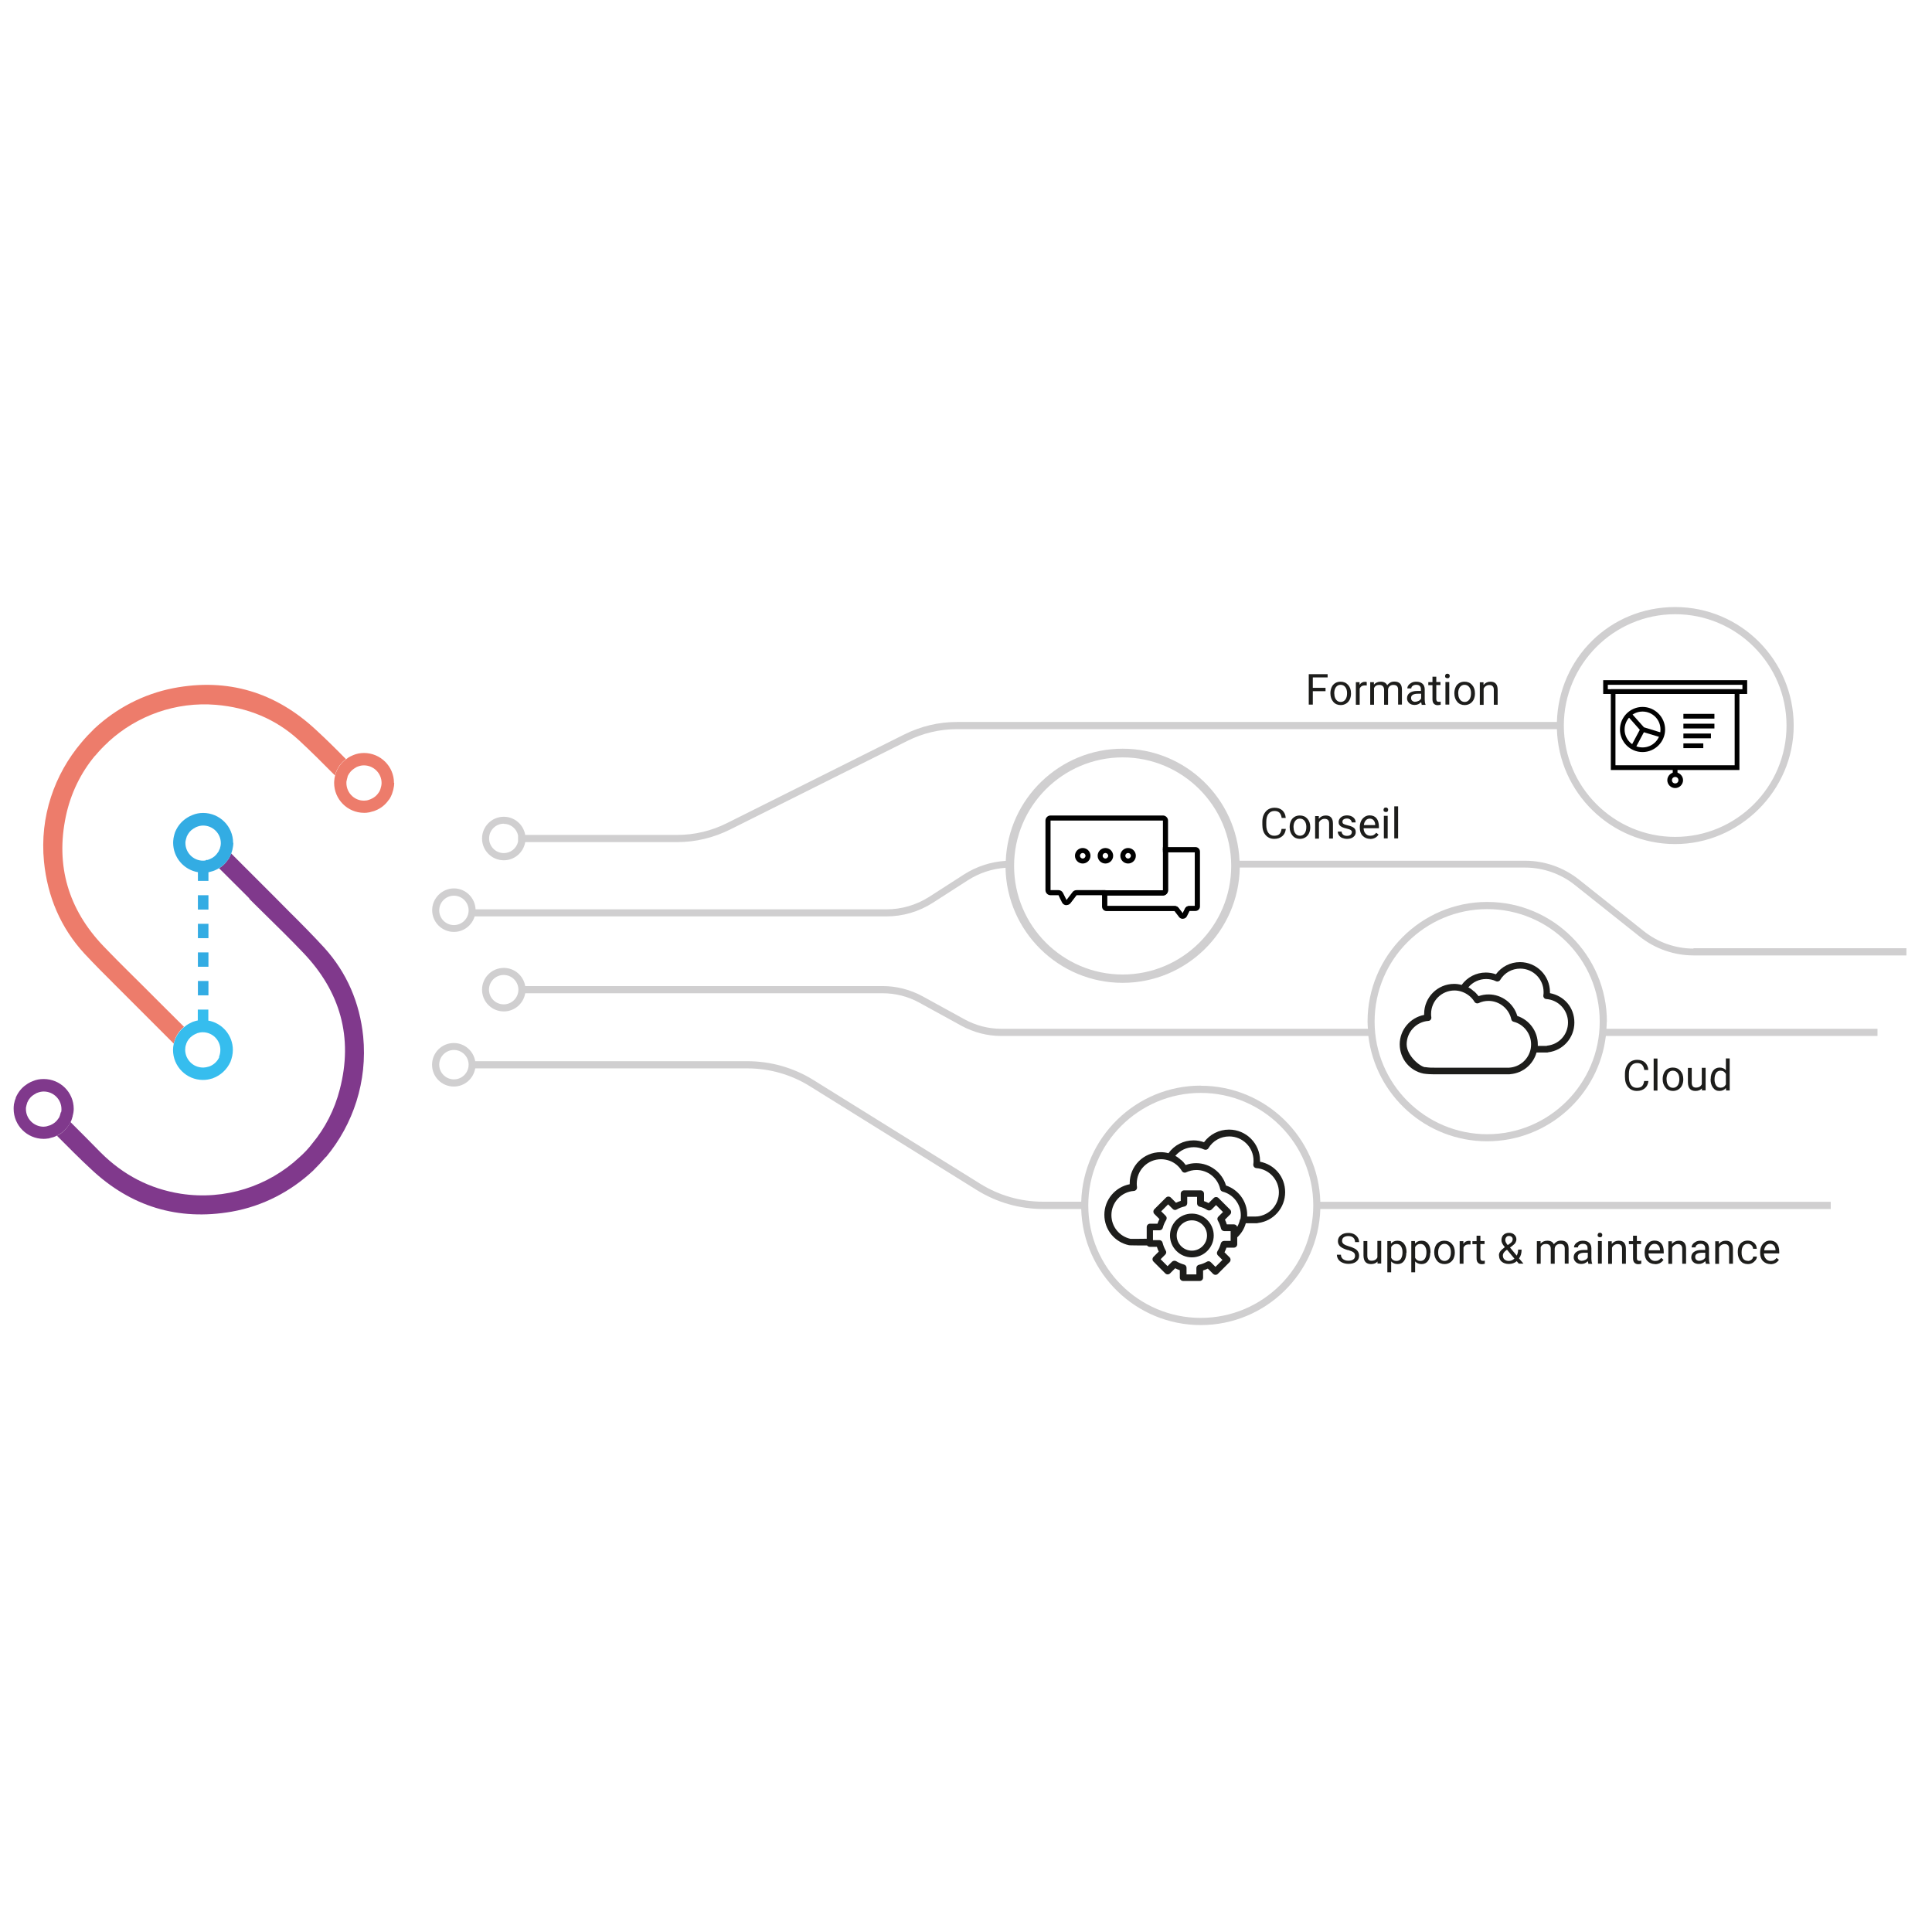 <?xml version="1.0" encoding="UTF-8"?>
<svg xmlns="http://www.w3.org/2000/svg" viewBox="0 0 166.93 166.93">
  <defs>
    <style>.d{fill:#33ace3;}.e{fill:#d0cfd0;}.f{fill:#80398c;}.g{fill:#36bdee;}.h{fill:none;}.i{fill:#ed7c6b;}.j{fill:#1d1d1b;}.k{fill:#010101;}</style>
  </defs>
  <g id="a"></g>
  <g id="b">
    <g id="c">
      <g>
        <g>
          <g>
            <path class="k" d="M102.19,79.25c-.08,0-.15-.03-.19-.1l-.41-.54s-.05-.04-.08-.04h-5.89c-.14,0-.25-.11-.25-.25v-1.26h5.11c.08,0,.15-.07,.15-.15v-3.59h2.66c.14,0,.25,.11,.25,.25v4.74c0,.14-.11,.25-.25,.25h-.54s-.07,.02-.09,.06c-.07,.16-.17,.34-.24,.48-.04,.08-.11,.12-.2,.13h-.02Zm-6.53-.96h5.85c.12,0,.24,.06,.31,.15l.37,.48c.07-.13,.14-.28,.2-.41,.06-.14,.2-.22,.35-.22h.5v-4.65h-2.32v3.3c0,.24-.2,.44-.44,.44h-4.82v.92Z"></path>
            <g>
              <path class="k" d="M100.62,76.92c0,.08-.07,.15-.15,.15h-4.97v.15h4.97c.16,0,.29-.13,.29-.29v-3.44h-.15v3.44Z"></path>
              <path class="k" d="M100.48,77.36h-5.11v-.44h5.11v-3.59h.44v3.59c0,.24-.2,.44-.44,.44Z"></path>
            </g>
            <g>
              <path class="k" d="M93.02,77.07c-.09,0-.18,.04-.23,.11l-.52,.68s-.08,.06-.13,.06c-.05,0-.09-.03-.12-.08-.12-.24-.22-.45-.3-.61-.05-.1-.15-.17-.26-.17h-.69c-.08,0-.15-.07-.15-.15v-6.01c0-.08,.07-.15,.15-.15h9.71c.08,0,.15,.07,.15,.15v2.42h.15v-2.42c0-.16-.13-.29-.29-.29h-9.71c-.16,0-.29,.13-.29,.29v6.01c0,.16,.13,.29,.29,.29h.69c.06,0,.11,.03,.13,.08,.08,.16,.18,.37,.3,.61,.05,.09,.13,.15,.23,.16h.03c.09,0,.18-.04,.23-.11l.52-.68s.07-.06,.12-.06h2.35v-.15h-2.35Z"></path>
              <path class="k" d="M92.15,78.21s-.03,0-.04,0c-.15-.01-.28-.1-.35-.24-.12-.24-.23-.45-.3-.62h-.69c-.24,0-.44-.2-.44-.44v-6.01c0-.24,.2-.44,.44-.44h9.71c.24,0,.44,.2,.44,.44v2.56h-.44v-2.56h-9.71v6.01h.69c.17,0,.32,.1,.39,.25,.08,.16,.18,.37,.3,.6l.52-.68c.08-.11,.21-.17,.35-.17h2.49v.44h-2.49l-.52,.68c-.08,.11-.21,.17-.35,.17Z"></path>
            </g>
            <g>
              <path class="k" d="M103.28,73.34h-2.51v.15h2.51c.06,0,.1,.04,.1,.1v4.74c0,.06-.04,.1-.1,.1h-.54c-.09,0-.18,.05-.22,.14-.07,.16-.16,.34-.24,.48-.02,.03-.04,.05-.08,.05-.04,0-.07-.01-.09-.04l-.41-.54c-.05-.06-.12-.1-.19-.1h-5.89c-.06,0-.1-.04-.1-.1v-1.11h-.15v1.11c0,.14,.11,.25,.25,.25h5.89s.06,.01,.08,.04l.41,.54c.05,.06,.12,.1,.19,.1h.02c.08,0,.16-.06,.2-.13,.07-.14,.17-.33,.24-.48,.02-.03,.05-.06,.09-.06h.54c.14,0,.25-.11,.25-.25v-4.74c0-.14-.11-.25-.25-.25Z"></path>
              <path class="k" d="M102.19,79.39c-.12,0-.24-.06-.31-.15l-.4-.52h-5.87c-.22,0-.39-.18-.39-.39v-1.26h.44v1.21h5.85c.12,0,.24,.06,.31,.15l.37,.48c.07-.13,.14-.28,.2-.41,.06-.14,.2-.22,.35-.22h.5v-4.65h-2.61v-.44h2.66c.22,0,.39,.18,.39,.39v4.74c0,.22-.18,.39-.39,.39h-.51c-.07,.15-.16,.32-.23,.46-.06,.12-.18,.2-.31,.21-.01,0-.02,0-.04,0Z"></path>
            </g>
            <g>
              <rect class="k" x="100.62" y="73.34" width=".15" height=".15"></rect>
              <rect class="k" x="100.48" y="73.19" width=".44" height=".44"></rect>
            </g>
            <g>
              <rect class="k" x="95.36" y="77.07" width=".15" height=".15"></rect>
              <rect class="k" x="95.22" y="76.92" width=".44" height=".44"></rect>
            </g>
          </g>
          <path class="k" d="M93.55,74.61c-.37,0-.67-.3-.67-.67s.3-.67,.67-.67,.67,.3,.67,.67-.3,.67-.67,.67Zm0-.91c-.13,0-.24,.11-.24,.24s.11,.24,.24,.24,.24-.11,.24-.24-.11-.24-.24-.24Z"></path>
          <path class="k" d="M95.51,74.61c-.37,0-.67-.3-.67-.67s.3-.67,.67-.67,.67,.3,.67,.67-.3,.67-.67,.67Zm0-.91c-.13,0-.24,.11-.24,.24s.11,.24,.24,.24,.24-.11,.24-.24-.11-.24-.24-.24Z"></path>
          <path class="k" d="M97.47,74.61c-.37,0-.67-.3-.67-.67s.3-.67,.67-.67,.67,.3,.67,.67-.3,.67-.67,.67Zm0-.91c-.13,0-.24,.11-.24,.24s.11,.24,.24,.24,.24-.11,.24-.24-.11-.24-.24-.24Z"></path>
        </g>
        <g>
          <path class="k" d="M150.29,66.53h-11.11v-6.98h11.11v6.98Zm-10.71-.41h10.3v-6.17h-10.3v6.17Z"></path>
          <path class="k" d="M150.96,59.96h-12.44v-1.19h12.44v1.19Zm-12.04-.41h11.63v-.38h-11.63v.38Z"></path>
          <path class="k" d="M141.92,64.98c-1.08,0-1.95-.88-1.95-1.95s.88-1.95,1.95-1.95,1.95,.88,1.95,1.95-.88,1.95-1.95,1.95Zm0-3.5c-.85,0-1.55,.69-1.55,1.55s.69,1.55,1.55,1.55,1.55-.69,1.55-1.55-.69-1.55-1.55-1.55Z"></path>
          <polygon class="k" points="143.62 63.75 141.81 63.2 140.66 61.9 140.96 61.63 142.04 62.84 143.73 63.36 143.62 63.75"></polygon>
          <rect class="k" x="140.56" y="63.64" width="1.86" height=".41" transform="translate(18.5 158.54) rotate(-61.88)"></rect>
          <rect class="k" x="144.53" y="66.33" width=".41" height=".75"></rect>
          <path class="k" d="M144.74,68.09c-.38,0-.68-.31-.68-.68s.31-.68,.68-.68,.68,.31,.68,.68-.31,.68-.68,.68Zm0-.96c-.15,0-.28,.12-.28,.28s.12,.28,.28,.28,.28-.12,.28-.28-.12-.28-.28-.28Z"></path>
          <rect class="k" x="145.45" y="61.68" width="2.68" height=".41"></rect>
          <rect class="k" x="145.45" y="62.53" width="2.68" height=".41"></rect>
          <rect class="k" x="145.45" y="63.38" width="2.38" height=".41"></rect>
          <rect class="k" x="145.45" y="64.23" width="1.72" height=".41"></rect>
        </g>
        <path class="j" d="M123.13,92.21c-.46-.06-1.59-1.01-1.59-1.98,0-1.05,.82-1.94,1.87-2.02,.08,0,.15-.04,.2-.1s.07-.14,.06-.22c-.02-.11-.02-.21-.02-.29,0-1.12,.91-2.02,2.02-2.02,.22,0,.45,.04,.67,.12,.44,.16,.82,.46,1.06,.86,.07,.12,.23,.17,.36,.11,.27-.13,.56-.19,.85-.19,.94,0,1.77,.67,1.97,1.59,.02,.1,.1,.19,.2,.21,.89,.23,1.51,1.04,1.51,1.95,0,.12-.01,.24-.03,.37h0c-.17,.91-.93,1.59-1.86,1.65-.02,0-.03,0-.05,0h-6.39c-.26,0-.38,.01-.84-.05Zm.72,.61h6.57s.06,0,.08-.01c1.08-.09,1.97-.84,2.26-1.87h.91s.07,0,.1-.02c1.29-.16,2.26-1.25,2.26-2.57s-.9-2.31-2.11-2.54c0-.03,0-.06,0-.09,0-1.43-1.16-2.59-2.59-2.59-.83,0-1.59,.39-2.08,1.05-.28-.1-.57-.15-.87-.15-.84,0-1.6,.4-2.09,1.07-.22-.06-.43-.09-.65-.09-1.43,0-2.59,1.16-2.59,2.59,0,.03,0,.06,0,.09-1.2,.23-2.11,1.29-2.11,2.54s.87,2.29,2.05,2.53c0,0,.35,.06,.82,.06Zm9.81-2.46s-.03,0-.05,.01h-.74s0-.09,0-.14c0-1.12-.72-2.1-1.77-2.45-.32-1.09-1.34-1.86-2.48-1.86-.3,0-.59,.05-.87,.15-.05-.07-.11-.14-.17-.2l-.04-.05c-.06-.06-.12-.12-.19-.18h-.02c-.06-.06-.13-.11-.19-.16-.02-.01-.03-.02-.05-.04-.07-.05-.15-.09-.22-.13h0c.38-.46,.94-.72,1.54-.72,.29,0,.58,.06,.85,.19,.13,.06,.29,.01,.36-.11,.37-.62,1.02-.98,1.73-.98,1.12,0,2.02,.91,2.02,2.02,0,.09,0,.18-.02,.29-.01,.08,.01,.16,.06,.22s.12,.1,.2,.1c1.05,.08,1.87,.96,1.87,2.02s-.78,1.91-1.82,2.01Z"></path>
        <g>
          <path class="j" d="M108.87,100.37s0-.06,0-.09c0-1.48-1.2-2.68-2.68-2.68-.86,0-1.65,.4-2.16,1.09-.29-.1-.59-.16-.9-.16-.87,0-1.67,.41-2.17,1.11-.22-.06-.45-.09-.67-.09-1.48,0-2.68,1.2-2.68,2.68,0,.03,0,.06,0,.09-1.25,.24-2.19,1.34-2.19,2.64s.9,2.37,2.13,2.63c0,0,.15,.02,.89,.02h.67c.05,.07,.14,.12,.23,.12h.62c.04,.14,.1,.28,.16,.41l-.45,.45c-.05,.05-.09,.13-.09,.21s.03,.15,.09,.21l1.01,1.01c.06,.06,.13,.09,.21,.09s.15-.03,.21-.09l.44-.44c.13,.07,.26,.12,.4,.17v.64c0,.16,.13,.29,.29,.29h1.43c.16,0,.29-.13,.29-.29v-.62c.14-.04,.28-.1,.41-.16l.45,.45c.05,.05,.13,.09,.21,.09s.15-.03,.21-.09l1.01-1.01c.11-.11,.11-.3,0-.41l-.44-.44c.07-.13,.12-.26,.17-.4h.64c.16,0,.29-.13,.29-.29v-.6c.35-.33,.61-.74,.74-1.22h.95s.07,0,.11-.02c1.34-.17,2.34-1.3,2.34-2.66s-.94-2.4-2.19-2.64Zm-2.54,6.85h-.57c-.13,0-.25,.09-.28,.22h0c-.06,.23-.16,.46-.29,.67h0c-.07,.12-.06,.26,.04,.36l.39,.39-.6,.6-.4-.4c-.1-.1-.24-.11-.35-.04h0c-.21,.12-.44,.21-.68,.26h0c-.13,.03-.22,.15-.22,.28v.55h-.85v-.57c0-.13-.09-.25-.22-.28h0c-.24-.07-.46-.16-.67-.29h0c-.11-.06-.26-.05-.36,.04l-.39,.39-.6-.6,.4-.4c.1-.1,.11-.24,.04-.35h0c-.12-.21-.21-.44-.27-.68h0c-.03-.13-.15-.22-.28-.22h-.55v-.85h.57c.13,0,.25-.09,.28-.22h0c.06-.23,.16-.46,.29-.67h0c.07-.12,.06-.26-.04-.36l-.39-.39,.6-.6,.4,.4c.1,.1,.24,.11,.35,.04h0c.21-.12,.44-.21,.68-.26h0c.13-.03,.22-.15,.22-.28v-.55h.85v.57c0,.13,.09,.25,.22,.28h0c.24,.06,.46,.16,.67,.29h0c.11,.06,.26,.05,.36-.04l.39-.39,.6,.6-.4,.4c-.1,.1-.11,.24-.04,.35h0c.12,.21,.21,.44,.27,.68h0c.03,.13,.15,.22,.28,.22h.55v.85Zm.81-1.87h0c-.04,.23-.13,.45-.24,.65-.04-.12-.15-.21-.28-.21h-.62c-.04-.14-.1-.28-.16-.41l.45-.45c.11-.11,.11-.3,0-.41l-1.01-1.01c-.11-.11-.3-.11-.41,0l-.44,.44c-.13-.07-.26-.12-.4-.17v-.64c0-.16-.13-.29-.29-.29h-1.43c-.16,0-.29,.13-.29,.29v.62c-.14,.04-.28,.1-.41,.16l-.45-.45c-.11-.11-.3-.11-.41,0l-1.01,1.01c-.11,.11-.11,.3,0,.41l.44,.44c-.07,.13-.12,.26-.17,.4h-.64c-.16,0-.29,.13-.29,.29v1.01c-.4,0-1.09,.02-1.4,.01-.96-.21-1.65-1.05-1.65-2.05,0-1.09,.85-2.01,1.94-2.09,.08,0,.16-.05,.21-.11s.07-.14,.06-.23c-.02-.12-.02-.21-.02-.3,0-1.16,.94-2.1,2.1-2.1,.23,0,.46,.04,.7,.12,.46,.16,.85,.48,1.1,.9,.08,.13,.24,.18,.37,.11,.28-.13,.58-.2,.89-.2,.98,0,1.84,.69,2.05,1.65,.02,.11,.11,.19,.21,.22,.92,.24,1.57,1.08,1.57,2.03,0,.12-.01,.25-.04,.38Zm1.44-.25s-.04,0-.05,.01h-.77s0-.1,0-.14c0-1.16-.75-2.18-1.83-2.54-.33-1.13-1.39-1.93-2.58-1.93-.31,0-.61,.05-.9,.16-.05-.07-.11-.14-.17-.21l-.04-.05c-.06-.06-.13-.13-.19-.18h-.02c-.06-.07-.13-.12-.2-.17-.02-.01-.04-.02-.05-.04-.07-.05-.15-.1-.23-.14h0c.4-.47,.97-.75,1.6-.75,.31,0,.6,.07,.89,.2,.14,.06,.3,.01,.37-.11,.38-.64,1.06-1.02,1.8-1.02,1.16,0,2.1,.94,2.1,2.1,0,.09,0,.19-.02,.3-.01,.08,.01,.16,.06,.23s.13,.1,.21,.11c1.09,.08,1.94,1,1.94,2.09s-.81,1.98-1.89,2.09Z"></path>
          <path class="j" d="M102.98,104.86c-1.04,0-1.89,.85-1.89,1.89s.85,1.89,1.89,1.89,1.89-.85,1.89-1.89-.85-1.89-1.89-1.89Zm0,3.2c-.72,0-1.31-.59-1.31-1.31s.59-1.31,1.31-1.31,1.31,.59,1.31,1.31-.59,1.31-1.31,1.31Z"></path>
        </g>
        <g>
          <path class="j" d="M114.53,59.72h-1.1v1.16h-.35v-2.63h1.63v.28h-1.28v.9h1.1v.28Z"></path>
          <path class="j" d="M114.95,59.89c0-.19,.04-.36,.11-.52s.18-.27,.31-.35,.29-.12,.46-.12c.27,0,.48,.09,.65,.28s.25,.43,.25,.73v.02c0,.19-.04,.36-.11,.51s-.18,.27-.31,.35-.29,.13-.47,.13c-.26,0-.48-.09-.64-.28s-.25-.43-.25-.73v-.02Zm.34,.04c0,.22,.05,.39,.15,.52s.23,.2,.4,.2,.3-.07,.4-.2,.15-.32,.15-.56c0-.21-.05-.39-.15-.52s-.24-.2-.41-.2-.3,.07-.4,.2-.15,.32-.15,.56Z"></path>
          <path class="j" d="M118.09,59.23c-.05,0-.11-.01-.16-.01-.22,0-.37,.09-.45,.28v1.39h-.33v-1.95h.32v.23c.11-.17,.27-.26,.47-.26,.06,0,.11,0,.15,.03v.31Z"></path>
          <path class="j" d="M118.71,58.93v.22c.15-.17,.35-.25,.59-.25,.27,0,.46,.1,.56,.31,.06-.09,.15-.17,.25-.23s.23-.09,.37-.09c.43,0,.65,.23,.65,.68v1.31h-.33v-1.29c0-.14-.03-.24-.1-.31s-.17-.1-.32-.1c-.12,0-.23,.04-.31,.11-.08,.07-.13,.17-.14,.3v1.3h-.34v-1.28c0-.28-.14-.43-.42-.43-.22,0-.37,.09-.45,.28v1.43h-.33v-1.95h.32Z"></path>
          <path class="j" d="M122.84,60.88s-.03-.11-.05-.21c-.16,.16-.34,.24-.56,.24-.19,0-.35-.05-.47-.16-.12-.11-.19-.25-.19-.41,0-.2,.08-.36,.23-.47,.15-.11,.37-.17,.65-.17h.32v-.15c0-.12-.03-.21-.1-.28s-.17-.1-.31-.1c-.12,0-.22,.03-.3,.09s-.12,.13-.12,.22h-.34c0-.1,.03-.19,.1-.28,.07-.09,.16-.16,.28-.22s.25-.08,.39-.08c.23,0,.4,.06,.53,.17,.13,.11,.19,.27,.2,.47v.9c0,.18,.02,.32,.07,.43v.03h-.35Zm-.55-.25c.1,0,.2-.03,.3-.08s.16-.12,.2-.21v-.4h-.26c-.41,0-.61,.12-.61,.36,0,.1,.03,.19,.1,.25s.16,.09,.27,.09Z"></path>
          <path class="j" d="M124.1,58.46v.47h.36v.26h-.36v1.21c0,.08,.02,.14,.05,.18s.09,.06,.17,.06c.04,0,.09,0,.16-.02v.27c-.09,.02-.17,.04-.26,.04-.15,0-.26-.05-.34-.14s-.11-.22-.11-.38v-1.21h-.36v-.26h.36v-.47h.33Z"></path>
          <path class="j" d="M124.86,58.41c0-.05,.02-.1,.05-.14s.08-.06,.15-.06,.11,.02,.15,.06,.05,.08,.05,.14-.02,.1-.05,.14-.08,.05-.15,.05-.11-.02-.15-.05-.05-.08-.05-.14Zm.36,2.47h-.33v-1.95h.33v1.95Z"></path>
          <path class="j" d="M125.66,59.89c0-.19,.04-.36,.11-.52s.18-.27,.31-.35,.29-.12,.46-.12c.27,0,.48,.09,.65,.28s.25,.43,.25,.73v.02c0,.19-.04,.36-.11,.51s-.18,.27-.31,.35-.29,.13-.47,.13c-.26,0-.48-.09-.64-.28s-.25-.43-.25-.73v-.02Zm.34,.04c0,.22,.05,.39,.15,.52s.23,.2,.4,.2,.3-.07,.4-.2,.15-.32,.15-.56c0-.21-.05-.39-.15-.52s-.24-.2-.41-.2-.3,.07-.4,.2-.15,.32-.15,.56Z"></path>
          <path class="j" d="M128.18,58.93v.25c.16-.19,.36-.28,.6-.28,.41,0,.62,.23,.62,.7v1.29h-.33v-1.29c0-.14-.03-.24-.1-.31s-.16-.1-.3-.1c-.11,0-.2,.03-.29,.09s-.15,.13-.19,.23v1.39h-.33v-1.95h.32Z"></path>
        </g>
        <g>
          <path class="j" d="M111.1,71.61c-.03,.28-.13,.49-.31,.64s-.4,.23-.69,.23c-.31,0-.56-.11-.75-.33s-.28-.52-.28-.89v-.25c0-.24,.04-.46,.13-.64s.21-.33,.37-.43c.16-.1,.35-.15,.56-.15,.28,0,.5,.08,.67,.23,.17,.16,.27,.37,.29,.65h-.35c-.03-.21-.1-.36-.2-.46-.1-.09-.24-.14-.42-.14-.22,0-.39,.08-.52,.25-.13,.16-.19,.4-.19,.7v.26c0,.29,.06,.51,.18,.68,.12,.17,.29,.25,.5,.25,.19,0,.34-.04,.44-.13s.17-.24,.2-.46h.35Z"></path>
          <path class="j" d="M111.43,71.45c0-.19,.04-.36,.11-.52s.18-.27,.31-.35,.29-.12,.46-.12c.27,0,.48,.09,.65,.28s.25,.43,.25,.73v.02c0,.19-.04,.36-.11,.51s-.18,.27-.31,.35-.29,.13-.47,.13c-.26,0-.48-.09-.64-.28s-.25-.43-.25-.73v-.02Zm.34,.04c0,.22,.05,.39,.15,.52s.23,.2,.4,.2,.3-.07,.4-.2,.15-.32,.15-.56c0-.21-.05-.39-.15-.52s-.24-.2-.41-.2-.3,.07-.4,.2-.15,.32-.15,.56Z"></path>
          <path class="j" d="M113.95,70.49v.25c.16-.19,.36-.28,.6-.28,.41,0,.62,.23,.62,.7v1.29h-.33v-1.29c0-.14-.03-.24-.1-.31s-.16-.1-.3-.1c-.11,0-.2,.03-.29,.09s-.15,.13-.19,.23v1.39h-.33v-1.95h.32Z"></path>
          <path class="j" d="M116.81,71.93c0-.09-.03-.16-.1-.21s-.19-.09-.36-.13-.3-.08-.4-.13-.17-.11-.22-.18-.07-.15-.07-.25c0-.16,.07-.3,.2-.41s.31-.17,.52-.17c.22,0,.4,.06,.54,.17s.21,.26,.21,.44h-.34c0-.09-.04-.17-.12-.24s-.18-.1-.29-.1-.22,.03-.29,.08-.1,.12-.1,.21c0,.08,.03,.14,.1,.18s.18,.08,.35,.12,.3,.08,.4,.13,.18,.11,.23,.19,.07,.16,.07,.27c0,.17-.07,.31-.21,.42s-.32,.16-.54,.16c-.16,0-.29-.03-.42-.08s-.21-.13-.28-.23c-.07-.1-.1-.21-.1-.32h.33c0,.11,.05,.2,.13,.27s.19,.1,.33,.1c.13,0,.23-.03,.3-.08s.11-.12,.11-.21Z"></path>
          <path class="j" d="M118.39,72.48c-.26,0-.48-.09-.65-.26-.17-.17-.25-.41-.25-.7v-.06c0-.19,.04-.37,.11-.52,.07-.15,.18-.27,.31-.36,.13-.09,.28-.13,.43-.13,.25,0,.45,.08,.59,.25s.21,.41,.21,.72v.14h-1.32c0,.19,.06,.35,.17,.47s.24,.18,.41,.18c.12,0,.22-.02,.3-.07s.15-.11,.21-.19l.2,.16c-.16,.25-.41,.38-.74,.38Zm-.04-1.75c-.13,0-.25,.05-.34,.15-.09,.1-.15,.24-.17,.41h.98v-.03c0-.17-.06-.3-.14-.39-.08-.09-.19-.14-.33-.14Z"></path>
          <path class="j" d="M119.54,69.97c0-.05,.02-.1,.05-.14s.08-.06,.15-.06,.11,.02,.15,.06,.05,.08,.05,.14-.02,.1-.05,.14-.08,.05-.15,.05-.11-.02-.15-.05-.05-.08-.05-.14Zm.36,2.47h-.33v-1.95h.33v1.95Z"></path>
          <path class="j" d="M120.8,72.44h-.33v-2.77h.33v2.77Z"></path>
        </g>
        <g>
          <path class="j" d="M142.43,93.39c-.03,.28-.13,.49-.31,.64s-.4,.23-.69,.23c-.31,0-.56-.11-.75-.33s-.28-.52-.28-.89v-.25c0-.24,.04-.46,.13-.64s.21-.33,.37-.43c.16-.1,.35-.15,.56-.15,.28,0,.5,.08,.67,.23,.17,.16,.27,.37,.29,.65h-.35c-.03-.21-.1-.36-.2-.46-.1-.09-.24-.14-.42-.14-.22,0-.39,.08-.52,.25-.13,.16-.19,.4-.19,.7v.26c0,.29,.06,.51,.18,.68,.12,.17,.29,.25,.5,.25,.19,0,.34-.04,.44-.13s.17-.24,.2-.46h.35Z"></path>
          <path class="j" d="M143.21,94.23h-.33v-2.77h.33v2.77Z"></path>
          <path class="j" d="M143.66,93.23c0-.19,.04-.36,.11-.52s.18-.27,.31-.35,.29-.12,.46-.12c.27,0,.48,.09,.65,.28s.25,.43,.25,.73v.02c0,.19-.04,.36-.11,.51s-.18,.27-.31,.35-.29,.13-.47,.13c-.26,0-.48-.09-.64-.28s-.25-.43-.25-.73v-.02Zm.34,.04c0,.22,.05,.39,.15,.52s.23,.2,.4,.2,.3-.07,.4-.2,.15-.32,.15-.56c0-.21-.05-.39-.15-.52s-.24-.2-.41-.2-.3,.07-.4,.2-.15,.32-.15,.56Z"></path>
          <path class="j" d="M147.06,94.03c-.13,.15-.32,.23-.57,.23-.21,0-.37-.06-.48-.18-.11-.12-.16-.3-.17-.54v-1.27h.33v1.26c0,.3,.12,.44,.36,.44,.26,0,.42-.1,.51-.29v-1.42h.33v1.95h-.32v-.19Z"></path>
          <path class="j" d="M147.81,93.23c0-.3,.07-.54,.21-.72,.14-.18,.33-.27,.56-.27s.41,.08,.54,.23v-1.02h.33v2.77h-.31l-.02-.21c-.13,.16-.32,.25-.56,.25s-.41-.09-.55-.28-.21-.43-.21-.73v-.03Zm.33,.04c0,.22,.05,.39,.14,.52s.22,.19,.38,.19c.21,0,.37-.1,.46-.29v-.9c-.1-.18-.25-.28-.46-.28-.16,0-.29,.06-.38,.19s-.14,.31-.14,.56Z"></path>
        </g>
        <g>
          <path class="j" d="M116.45,108.01c-.3-.09-.51-.19-.65-.31-.14-.13-.2-.28-.2-.46,0-.21,.08-.38,.25-.51,.17-.14,.38-.2,.65-.2,.18,0,.34,.03,.48,.1s.25,.17,.33,.29,.12,.26,.12,.4h-.35c0-.16-.05-.28-.15-.38-.1-.09-.24-.14-.43-.14-.17,0-.3,.04-.4,.11s-.14,.18-.14,.31c0,.11,.05,.2,.14,.27,.09,.07,.25,.14,.46,.2s.39,.13,.51,.2c.12,.07,.21,.16,.27,.26s.09,.21,.09,.35c0,.21-.08,.38-.25,.51-.17,.13-.39,.19-.67,.19-.18,0-.35-.03-.51-.1-.16-.07-.28-.16-.36-.28s-.13-.26-.13-.41h.35c0,.16,.06,.28,.18,.38,.12,.09,.27,.14,.47,.14,.18,0,.32-.04,.42-.11s.15-.18,.15-.31-.04-.23-.13-.3c-.09-.07-.25-.14-.49-.21Z"></path>
          <path class="j" d="M119.03,108.99c-.13,.15-.32,.23-.57,.23-.21,0-.37-.06-.48-.18-.11-.12-.16-.3-.17-.54v-1.27h.33v1.26c0,.3,.12,.44,.36,.44,.26,0,.42-.1,.51-.29v-1.42h.33v1.95h-.32v-.19Z"></path>
          <path class="j" d="M121.51,108.23c0,.3-.07,.54-.2,.72s-.32,.27-.55,.27-.42-.08-.56-.23v.94h-.33v-2.7h.3l.02,.22c.14-.17,.32-.25,.57-.25s.42,.09,.56,.27,.21,.42,.21,.74v.03Zm-.33-.04c0-.22-.05-.39-.14-.52s-.22-.19-.39-.19c-.2,0-.35,.09-.45,.27v.93c.1,.18,.25,.27,.46,.27,.16,0,.29-.06,.38-.19,.09-.13,.14-.32,.14-.57Z"></path>
          <path class="j" d="M123.58,108.23c0,.3-.07,.54-.2,.72s-.32,.27-.55,.27-.42-.08-.56-.23v.94h-.33v-2.7h.31l.02,.22c.14-.17,.32-.25,.57-.25s.42,.09,.56,.27,.2,.42,.2,.74v.03Zm-.33-.04c0-.22-.05-.39-.14-.52s-.22-.19-.39-.19c-.2,0-.35,.09-.45,.27v.93c.1,.18,.25,.27,.46,.27,.16,0,.29-.06,.38-.19,.09-.13,.14-.32,.14-.57Z"></path>
          <path class="j" d="M123.92,108.19c0-.19,.04-.36,.11-.52s.18-.27,.31-.35,.29-.12,.46-.12c.27,0,.48,.09,.65,.28s.25,.43,.25,.73v.02c0,.19-.04,.36-.11,.51s-.18,.27-.31,.35-.29,.13-.47,.13c-.26,0-.48-.09-.64-.28s-.25-.43-.25-.73v-.02Zm.34,.04c0,.22,.05,.39,.15,.52s.24,.2,.4,.2,.3-.07,.4-.2,.15-.32,.15-.56c0-.21-.05-.39-.15-.52s-.24-.2-.4-.2-.3,.07-.4,.2-.15,.32-.15,.56Z"></path>
          <path class="j" d="M127.06,107.53c-.05,0-.1-.01-.16-.01-.22,0-.37,.09-.45,.28v1.39h-.33v-1.95h.32v.23c.11-.17,.27-.26,.47-.26,.06,0,.11,0,.15,.03v.31Z"></path>
          <path class="j" d="M127.91,106.76v.47h.36v.26h-.36v1.21c0,.08,.02,.14,.05,.18s.09,.06,.17,.06c.04,0,.09,0,.16-.02v.27c-.09,.02-.17,.04-.26,.04-.15,0-.26-.05-.34-.14s-.11-.22-.11-.38v-1.21h-.36v-.26h.36v-.47h.33Z"></path>
          <path class="j" d="M129.51,108.48c0-.13,.03-.24,.11-.35s.21-.23,.4-.37c-.12-.14-.19-.26-.23-.34s-.06-.17-.06-.26c0-.2,.06-.36,.18-.47s.28-.17,.48-.17c.18,0,.33,.05,.45,.16,.12,.11,.18,.24,.18,.4,0,.11-.03,.2-.08,.29s-.15,.18-.28,.28l-.19,.14,.58,.7c.08-.16,.12-.33,.12-.52h.3c0,.31-.07,.56-.22,.76l.38,.45h-.4l-.18-.21c-.09,.08-.19,.14-.31,.18-.12,.04-.24,.06-.37,.06-.26,0-.46-.07-.62-.2s-.23-.32-.23-.54Zm.85,.47c.18,0,.34-.07,.49-.2l-.64-.77-.06,.04c-.2,.15-.3,.3-.3,.46,0,.14,.05,.26,.14,.34s.22,.13,.38,.13Zm-.3-1.8c0,.12,.07,.26,.21,.43l.21-.15c.08-.06,.14-.11,.17-.17,.03-.05,.05-.12,.05-.19,0-.08-.03-.15-.09-.2s-.14-.08-.23-.08c-.1,0-.18,.03-.23,.1-.06,.07-.09,.15-.09,.25Z"></path>
          <path class="j" d="M133.11,107.23v.22c.15-.17,.35-.25,.59-.25,.27,0,.46,.1,.56,.31,.06-.09,.15-.17,.25-.23s.23-.09,.37-.09c.43,0,.65,.23,.65,.68v1.31h-.33v-1.29c0-.14-.03-.24-.1-.31s-.17-.1-.32-.1c-.12,0-.23,.04-.31,.11-.08,.07-.13,.17-.14,.3v1.3h-.34v-1.28c0-.28-.14-.43-.42-.43-.22,0-.37,.09-.45,.28v1.43h-.33v-1.95h.32Z"></path>
          <path class="j" d="M137.24,109.18s-.03-.11-.05-.21c-.16,.16-.34,.24-.56,.24-.19,0-.35-.05-.47-.16-.12-.11-.19-.25-.19-.41,0-.2,.08-.36,.23-.47,.15-.11,.37-.17,.65-.17h.32v-.15c0-.12-.03-.21-.1-.28s-.17-.1-.31-.1c-.12,0-.22,.03-.3,.09s-.12,.13-.12,.22h-.34c0-.1,.03-.19,.1-.28,.07-.09,.16-.16,.28-.22s.25-.08,.39-.08c.23,0,.4,.06,.53,.17,.13,.11,.19,.27,.2,.47v.9c0,.18,.02,.32,.07,.43v.03h-.35Zm-.55-.25c.1,0,.2-.03,.3-.08s.16-.12,.2-.21v-.4h-.26c-.41,0-.61,.12-.61,.36,0,.1,.03,.19,.1,.25s.16,.09,.27,.09Z"></path>
          <path class="j" d="M138.04,106.71c0-.05,.02-.1,.05-.14s.08-.06,.15-.06,.11,.02,.15,.06,.05,.08,.05,.14-.02,.1-.05,.14-.08,.05-.15,.05-.11-.02-.15-.05-.05-.08-.05-.14Zm.36,2.47h-.33v-1.95h.33v1.95Z"></path>
          <path class="j" d="M139.26,107.23v.25c.16-.19,.36-.28,.6-.28,.41,0,.62,.23,.62,.7v1.29h-.33v-1.29c0-.14-.03-.24-.1-.31s-.16-.1-.29-.1c-.11,0-.2,.03-.29,.09s-.15,.13-.19,.23v1.39h-.33v-1.95h.32Z"></path>
          <path class="j" d="M141.43,106.76v.47h.36v.26h-.36v1.21c0,.08,.02,.14,.05,.18s.09,.06,.17,.06c.04,0,.09,0,.16-.02v.27c-.09,.02-.17,.04-.26,.04-.15,0-.26-.05-.34-.14s-.11-.22-.11-.38v-1.21h-.36v-.26h.36v-.47h.33Z"></path>
          <path class="j" d="M143,109.22c-.26,0-.48-.09-.65-.26-.17-.17-.25-.41-.25-.7v-.06c0-.19,.04-.37,.11-.52,.07-.15,.18-.27,.31-.36,.13-.09,.28-.13,.43-.13,.25,0,.45,.08,.59,.25s.21,.41,.21,.72v.14h-1.32c0,.19,.06,.35,.17,.47s.24,.18,.41,.18c.12,0,.22-.02,.3-.07s.15-.11,.22-.19l.2,.16c-.16,.25-.41,.38-.74,.38Zm-.04-1.75c-.13,0-.25,.05-.34,.15-.09,.1-.15,.24-.17,.41h.98v-.03c0-.17-.06-.3-.14-.39-.08-.09-.19-.14-.33-.14Z"></path>
          <path class="j" d="M144.46,107.23v.25c.16-.19,.36-.28,.6-.28,.41,0,.62,.23,.62,.7v1.29h-.33v-1.29c0-.14-.03-.24-.1-.31s-.16-.1-.29-.1c-.11,0-.2,.03-.29,.09s-.15,.13-.19,.23v1.39h-.33v-1.95h.32Z"></path>
          <path class="j" d="M147.39,109.18s-.03-.11-.05-.21c-.16,.16-.34,.24-.56,.24-.19,0-.35-.05-.47-.16-.12-.11-.18-.25-.18-.41,0-.2,.08-.36,.23-.47,.15-.11,.37-.17,.65-.17h.32v-.15c0-.12-.03-.21-.1-.28s-.17-.1-.31-.1c-.12,0-.22,.03-.3,.09s-.12,.13-.12,.22h-.34c0-.1,.03-.19,.1-.28,.07-.09,.16-.16,.28-.22s.25-.08,.39-.08c.23,0,.4,.06,.53,.17,.13,.11,.19,.27,.2,.47v.9c0,.18,.02,.32,.07,.43v.03h-.35Zm-.55-.25c.1,0,.2-.03,.3-.08s.16-.12,.2-.21v-.4h-.26c-.41,0-.61,.12-.61,.36,0,.1,.03,.19,.1,.25s.16,.09,.27,.09Z"></path>
          <path class="j" d="M148.51,107.23v.25c.16-.19,.36-.28,.6-.28,.41,0,.62,.23,.62,.7v1.29h-.33v-1.29c0-.14-.03-.24-.1-.31s-.16-.1-.29-.1c-.11,0-.2,.03-.29,.09s-.15,.13-.19,.23v1.39h-.33v-1.95h.32Z"></path>
          <path class="j" d="M151.02,108.95c.12,0,.22-.04,.31-.11s.14-.16,.15-.27h.32c0,.11-.04,.22-.12,.32s-.17,.18-.28,.24-.24,.09-.38,.09c-.27,0-.48-.09-.63-.27s-.24-.42-.24-.73v-.06c0-.19,.03-.36,.1-.51s.17-.26,.3-.34,.29-.12,.46-.12c.22,0,.4,.07,.55,.2s.22,.3,.23,.51h-.32c0-.13-.06-.23-.14-.31-.09-.08-.19-.12-.32-.12-.17,0-.3,.06-.39,.18-.09,.12-.14,.3-.14,.53v.06c0,.23,.05,.4,.14,.52s.23,.18,.4,.18Z"></path>
          <path class="j" d="M152.98,109.22c-.26,0-.48-.09-.65-.26-.17-.17-.25-.41-.25-.7v-.06c0-.19,.04-.37,.11-.52,.07-.15,.18-.27,.31-.36,.13-.09,.28-.13,.43-.13,.25,0,.45,.08,.59,.25s.21,.41,.21,.72v.14h-1.32c0,.19,.06,.35,.17,.47s.24,.18,.41,.18c.12,0,.22-.02,.3-.07s.15-.11,.21-.19l.2,.16c-.16,.25-.41,.38-.74,.38Zm-.04-1.75c-.13,0-.25,.05-.34,.15-.09,.1-.15,.24-.17,.41h.98v-.03c0-.17-.06-.3-.14-.39-.08-.09-.19-.14-.33-.14Z"></path>
        </g>
        <g>
          <path class="e" d="M146.32,81.96c-1.54,0-3.06-.53-4.27-1.49l-5.62-4.47c-1.32-1.05-2.97-1.63-4.65-1.63h-24.68c-.24-5.38-4.67-9.68-10.1-9.68s-9.88,4.31-10.1,9.69c-1.28,.08-2.52,.48-3.6,1.17l-3,1.93c-1.11,.71-2.39,1.09-3.71,1.09H41.09c-.04-1-.86-1.81-1.87-1.81s-1.88,.84-1.88,1.88,.84,1.88,1.88,1.88c.85,0,1.56-.57,1.79-1.34h35.57c1.43,0,2.83-.41,4.04-1.19l3-1.93c.98-.63,2.1-1,3.26-1.08,.1,5.5,4.6,9.94,10.12,9.94s10.03-4.45,10.12-9.96h24.66c1.54,0,3.06,.53,4.27,1.49l5.62,4.47c1.32,1.05,2.97,1.63,4.65,1.63h18.4v-.62h-18.4Zm-107.1-2.03c-.7,0-1.27-.57-1.27-1.27s.57-1.27,1.27-1.27,1.27,.57,1.27,1.27-.57,1.27-1.27,1.27Zm57.78,4.27c-5.17,0-9.38-4.21-9.38-9.38s4.21-9.38,9.38-9.38,9.38,4.21,9.38,9.38-4.21,9.38-9.38,9.38Z"></path>
          <path class="e" d="M43.53,74.33c.93,0,1.7-.68,1.85-1.57h13.13c1.59,0,3.14-.37,4.6-1.1l15.26-7.63c1.37-.69,2.83-1.03,4.32-1.03h51.83c.16,5.5,4.68,9.93,10.22,9.93s10.24-4.59,10.24-10.24-4.59-10.24-10.24-10.24-10.06,4.43-10.22,9.93h-51.83c-1.59,0-3.14,.37-4.6,1.1l-15.26,7.63c-1.37,.69-2.83,1.03-4.32,1.03h-13.13c-.15-.89-.92-1.57-1.85-1.57-1.04,0-1.88,.84-1.88,1.88s.84,1.88,1.88,1.88Zm101.21-21.26c5.31,0,9.62,4.32,9.62,9.62s-4.32,9.62-9.62,9.62-9.62-4.32-9.62-9.62,4.32-9.62,9.62-9.62Zm-101.21,18.11c.6,0,1.1,.42,1.23,.99v.56c-.13,.56-.63,.98-1.23,.98-.7,0-1.27-.57-1.27-1.27s.57-1.27,1.27-1.27Z"></path>
          <path class="e" d="M138.84,88.27c0-5.7-4.64-10.34-10.34-10.34s-10.34,4.64-10.34,10.34c0,.21,.02,.41,.03,.62h-31.69c-1.09,0-2.17-.28-3.13-.8l-3.66-2.01c-1.05-.57-2.24-.88-3.43-.88h-30.9c-.15-.89-.92-1.57-1.85-1.57-1.04,0-1.88,.84-1.88,1.88s.84,1.88,1.88,1.88c.93,0,1.7-.68,1.85-1.57h30.9c1.09,0,2.18,.28,3.13,.8l3.66,2.01c1.05,.57,2.23,.88,3.42,.88h31.74c.61,5.12,4.98,9.1,10.26,9.1s9.65-3.98,10.26-9.1h23.47v-.62h-23.42c.01-.21,.03-.41,.03-.62Zm-95.32-1.49c-.7,0-1.27-.57-1.27-1.27s.57-1.27,1.27-1.27,1.27,.57,1.27,1.27-.57,1.27-1.27,1.27Zm84.98,11.22c-5.36,0-9.73-4.36-9.73-9.73s4.36-9.72,9.73-9.72,9.72,4.36,9.72,9.72-4.36,9.73-9.72,9.73Z"></path>
          <path class="e" d="M103.75,93.8c-5.6,0-10.16,4.47-10.33,10.03h-3.31c-1.91,0-3.77-.53-5.4-1.54l-14.42-8.97c-1.72-1.07-3.7-1.63-5.72-1.63h-23.51c-.15-.89-.92-1.57-1.85-1.57-1.04,0-1.88,.84-1.88,1.88s.84,1.88,1.88,1.88c.93,0,1.7-.68,1.85-1.57h23.51c1.91,0,3.78,.53,5.4,1.54l14.42,8.97c1.72,1.07,3.7,1.64,5.72,1.64h3.31c.16,5.56,4.73,10.03,10.33,10.03s10.16-4.47,10.33-10.03h44.1v-.62h-44.1c-.16-5.56-4.73-10.03-10.33-10.03Zm-64.53-.54c-.7,0-1.27-.57-1.27-1.27s.57-1.27,1.27-1.27,1.27,.57,1.27,1.27-.57,1.27-1.27,1.27Zm64.53,20.61c-5.36,0-9.72-4.36-9.72-9.72s4.36-9.72,9.72-9.72,9.72,4.36,9.72,9.72-4.36,9.72-9.72,9.72Z"></path>
        </g>
        <g>
          <path class="i" d="M29.88,65.6c-.36,.26-.65,.63-.83,1.07l-.02,.04c-.03,.09-.06,.19-.09,.29-1.03-1.04-2.05-2.06-3.13-3.06-2.01-1.84-4.43-2.81-7.14-3.04-3.46-.29-6.83,.92-9.31,3.2,0,0-.02,.02-.02,.03-.39,.35-.76,.74-1.11,1.16,0,0-.02,.02-.03,.02-1.2,1.44-2.09,3.22-2.51,5.22-.9,4.27,.22,8.05,3.24,11.21,.21,.22,.42,.43,.63,.65,.17,.18,.35,.36,.53,.54l1.06,1.06,1.12,1.11,1.4,1.4,2.23,2.22c-.35,.29-.63,.67-.79,1.11-.02,.05-.03,.1-.04,.13-.02,.07-.04,.14-.06,.21l-5.03-5.03c-.91-.9-1.82-1.82-2.69-2.75-2.05-2.23-3.19-4.92-3.49-7.95-.38-3.88,.9-7.53,3.24-10.29,.35-.42,.72-.81,1.12-1.2,1.87-1.74,4.21-2.98,6.81-3.49,4.73-.91,8.86,.36,12.35,3.62,.88,.81,1.72,1.64,2.55,2.49Z"></path>
          <path class="f" d="M28.17,99.95c-.36,.42-.74,.82-1.13,1.21-1.9,1.77-4.3,3.05-7.02,3.53-4.63,.81-8.71-.44-12.13-3.65-1.02-.94-1.99-1.93-2.97-2.91,.39-.19,.72-.48,.96-.83,0,0,0-.01,.02-.02l.06-.09c.04-.07,.09-.15,.13-.24,.88,.88,1.76,1.76,2.63,2.65,1.93,1.92,4.22,3.12,6.9,3.54,3.81,.59,7.57-.65,10.24-3.14,.42-.37,.8-.77,1.13-1.21,1.1-1.32,1.92-2.91,2.37-4.67,1.17-4.49,.04-8.46-3.17-11.81-1.12-1.18-2.28-2.31-3.43-3.44-.24-.24-.5-.49-.75-.74l-.48-.48s0,0,.02-.02l-2.62-2.61c.29-.18,.55-.42,.74-.71,0,0,.01-.01,.02-.02l.06-.08c.06-.1,.14-.25,.2-.41l.02-.06,3.95,3.95,1.05,1.06c1.04,1.03,2.07,2.07,3.06,3.15,1.95,2.16,3.05,4.74,3.35,7.65,.38,3.88-.86,7.6-3.21,10.42Z"></path>
          <path class="g" d="M18,88.17v-.94h-.91v.94c-.12,.02-.23,.05-.34,.09-.06,.02-.11,.03-.16,.06-.03,.01-.16,.08-.2,.1h0c-.18,.09-.34,.2-.49,.33-.35,.29-.63,.67-.79,1.11-.02,.05-.03,.1-.04,.13-.02,.07-.04,.14-.06,.21-.04,.17-.06,.35-.06,.52,0,1.43,1.16,2.59,2.59,2.59,.25,0,.51-.04,.73-.11,.04,0,.09-.02,.13-.04,.66-.24,1.21-.75,1.51-1.41,.13-.33,.21-.68,.21-1.03,0-1.27-.92-2.33-2.13-2.54Zm.95,3.16c-.17,.38-.47,.66-.85,.81l-.11,.03c-.12,.04-.25,.06-.4,.07h-.05c-.22,0-.43-.05-.62-.13-.35-.15-.63-.44-.79-.79-.08-.19-.13-.4-.13-.61,0-.16,.02-.31,.07-.44l.03-.09v-.02c.11-.28,.29-.51,.53-.67,.08-.06,.17-.11,.26-.15l.09-.04h.01s.03-.02,.05-.03c.15-.05,.31-.08,.48-.08,.84,0,1.52,.68,1.52,1.52,0,.21-.04,.43-.12,.61Z"></path>
          <g>
            <path class="i" d="M30.04,67.05v.02h-.01s.01,0,.02,0h0Z"></path>
            <path class="i" d="M34.04,67.64c0-1.42-1.16-2.58-2.59-2.58-.32,0-.64,.06-.92,.18-.18,.07-.34,.16-.44,.22l-.02,.02-.03,.02-.08,.06s-.05,.03-.07,.05c-.36,.26-.65,.63-.83,1.07l-.02,.04c-.03,.09-.06,.19-.09,.29-.01,.05-.02,.1-.03,.15v.02l-.02,.06v.05c-.02,.12-.03,.24-.03,.35,0,1.43,1.16,2.59,2.59,2.59,.12,0,.25,0,.37-.03l.12-.02s.05-.01,.1-.03c.1-.02,.18-.05,.26-.07l.13-.05c.48-.19,.87-.51,1.15-.92l.02-.02,.06-.08c.06-.1,.14-.25,.2-.41l.11-.36h0c.05-.21,.08-.41,.08-.6Zm-1.18,.56l-.05,.13s0,.01-.01,.02l-.08,.13c-.16,.25-.39,.44-.67,.56l-.05,.02c-.06,.02-.12,.04-.16,.06-.12,.04-.18,.04-.18,.04-.93,.14-1.73-.6-1.73-1.51,0-.07,0-.14,.02-.21l.02-.06v-.03c.02-.09,.04-.17,.07-.26h0v-.03c.14-.29,.33-.51,.57-.66l.03-.02,.1-.06h0c.05-.04,.1-.06,.16-.08,.17-.07,.35-.11,.53-.11h.01c.84,0,1.53,.68,1.53,1.52,0,.17-.04,.35-.11,.56Z"></path>
          </g>
          <path class="f" d="M3.76,93.23c-.33,0-.64,.06-.92,.18-.14,.05-.28,.12-.45,.22l-.02,.02-.03,.02-.06,.04c-.4,.26-.72,.66-.92,1.13v.04c-.06,.13-.11,.29-.14,.47l-.02,.06v.05c-.02,.12-.02,.24-.02,.35,0,1.43,1.16,2.59,2.59,2.59,.12,0,.25-.01,.37-.03h.05l.07-.02s.05-.01,.1-.03c.1-.02,.18-.05,.26-.07l.13-.05c.07-.02,.13-.06,.19-.09,.39-.19,.72-.48,.96-.83,0,0,0-.01,.02-.02l.06-.09c.04-.07,.09-.15,.13-.24,.02-.05,.05-.11,.07-.16l.06-.19s.02-.09,.04-.13v-.04c.06-.21,.09-.4,.09-.6,0-1.43-1.16-2.58-2.59-2.58Zm1.5,2.86c-.02,.09-.05,.18-.08,.28l-.05,.13v.02l-.09,.13c-.16,.25-.39,.44-.67,.56l-.05,.02c-.06,.02-.12,.04-.17,.05-.04,.02-.18,.05-.18,.05-.07,0-.13,.02-.2,.02-.84,0-1.53-.68-1.53-1.53,0-.07,0-.14,.02-.21l.02-.06v-.03c.02-.09,.05-.18,.08-.27,.13-.3,.33-.53,.57-.67l.14-.08h0c.05-.04,.1-.06,.16-.08,.18-.07,.36-.11,.55-.11,.84,0,1.53,.68,1.53,1.52,0,.09,0,.18-.03,.28Z"></path>
          <path class="d" d="M17.1,84.76v1.24h.91v-1.24h-.91Zm0-2.47v1.24h.91v-1.24h-.91Zm0-2.47v1.24h.91v-1.24h-.91Zm0-2.47v1.24h.91v-1.24h-.91Z"></path>
          <path class="d" d="M20.14,72.82c0-1.42-1.16-2.58-2.59-2.58-.32,0-.64,.06-.92,.18-.14,.05-.28,.12-.44,.22l-.03,.02-.03,.02-.06,.04c-.4,.27-.72,.66-.92,1.13l-.02,.04c-.04,.13-.09,.27-.12,.44v.02l-.02,.06v.05c-.02,.12-.03,.24-.03,.35,0,1.28,.92,2.34,2.14,2.55v.75h.91v-.75h.04s.06-.02,.1-.03c.1-.02,.18-.05,.26-.07l.13-.05c.14-.06,.28-.13,.41-.21,.29-.18,.55-.42,.74-.71,0,0,.01-.01,.02-.02l.06-.08c.06-.1,.14-.25,.2-.41l.02-.06,.09-.3h0c.05-.21,.08-.41,.08-.6Zm-1.18,.56l-.05,.13v.02l-.09,.13c-.16,.25-.38,.44-.67,.56h0l-.05,.02c-.06,.02-.11,.04-.16,.06h-.12l-.07,.05c-.92,.13-1.73-.6-1.73-1.51,0-.07,0-.14,.02-.21l.02-.06v-.03c.02-.09,.05-.17,.08-.27,.13-.29,.33-.53,.57-.67l.14-.08h0c.05-.04,.1-.06,.16-.08,.17-.07,.36-.11,.54-.11,.84,0,1.53,.68,1.53,1.52h0c0,.17-.04,.35-.11,.56Z"></path>
        </g>
      </g>
      <rect class="h" width="166.93" height="166.93"></rect>
    </g>
  </g>
</svg>
